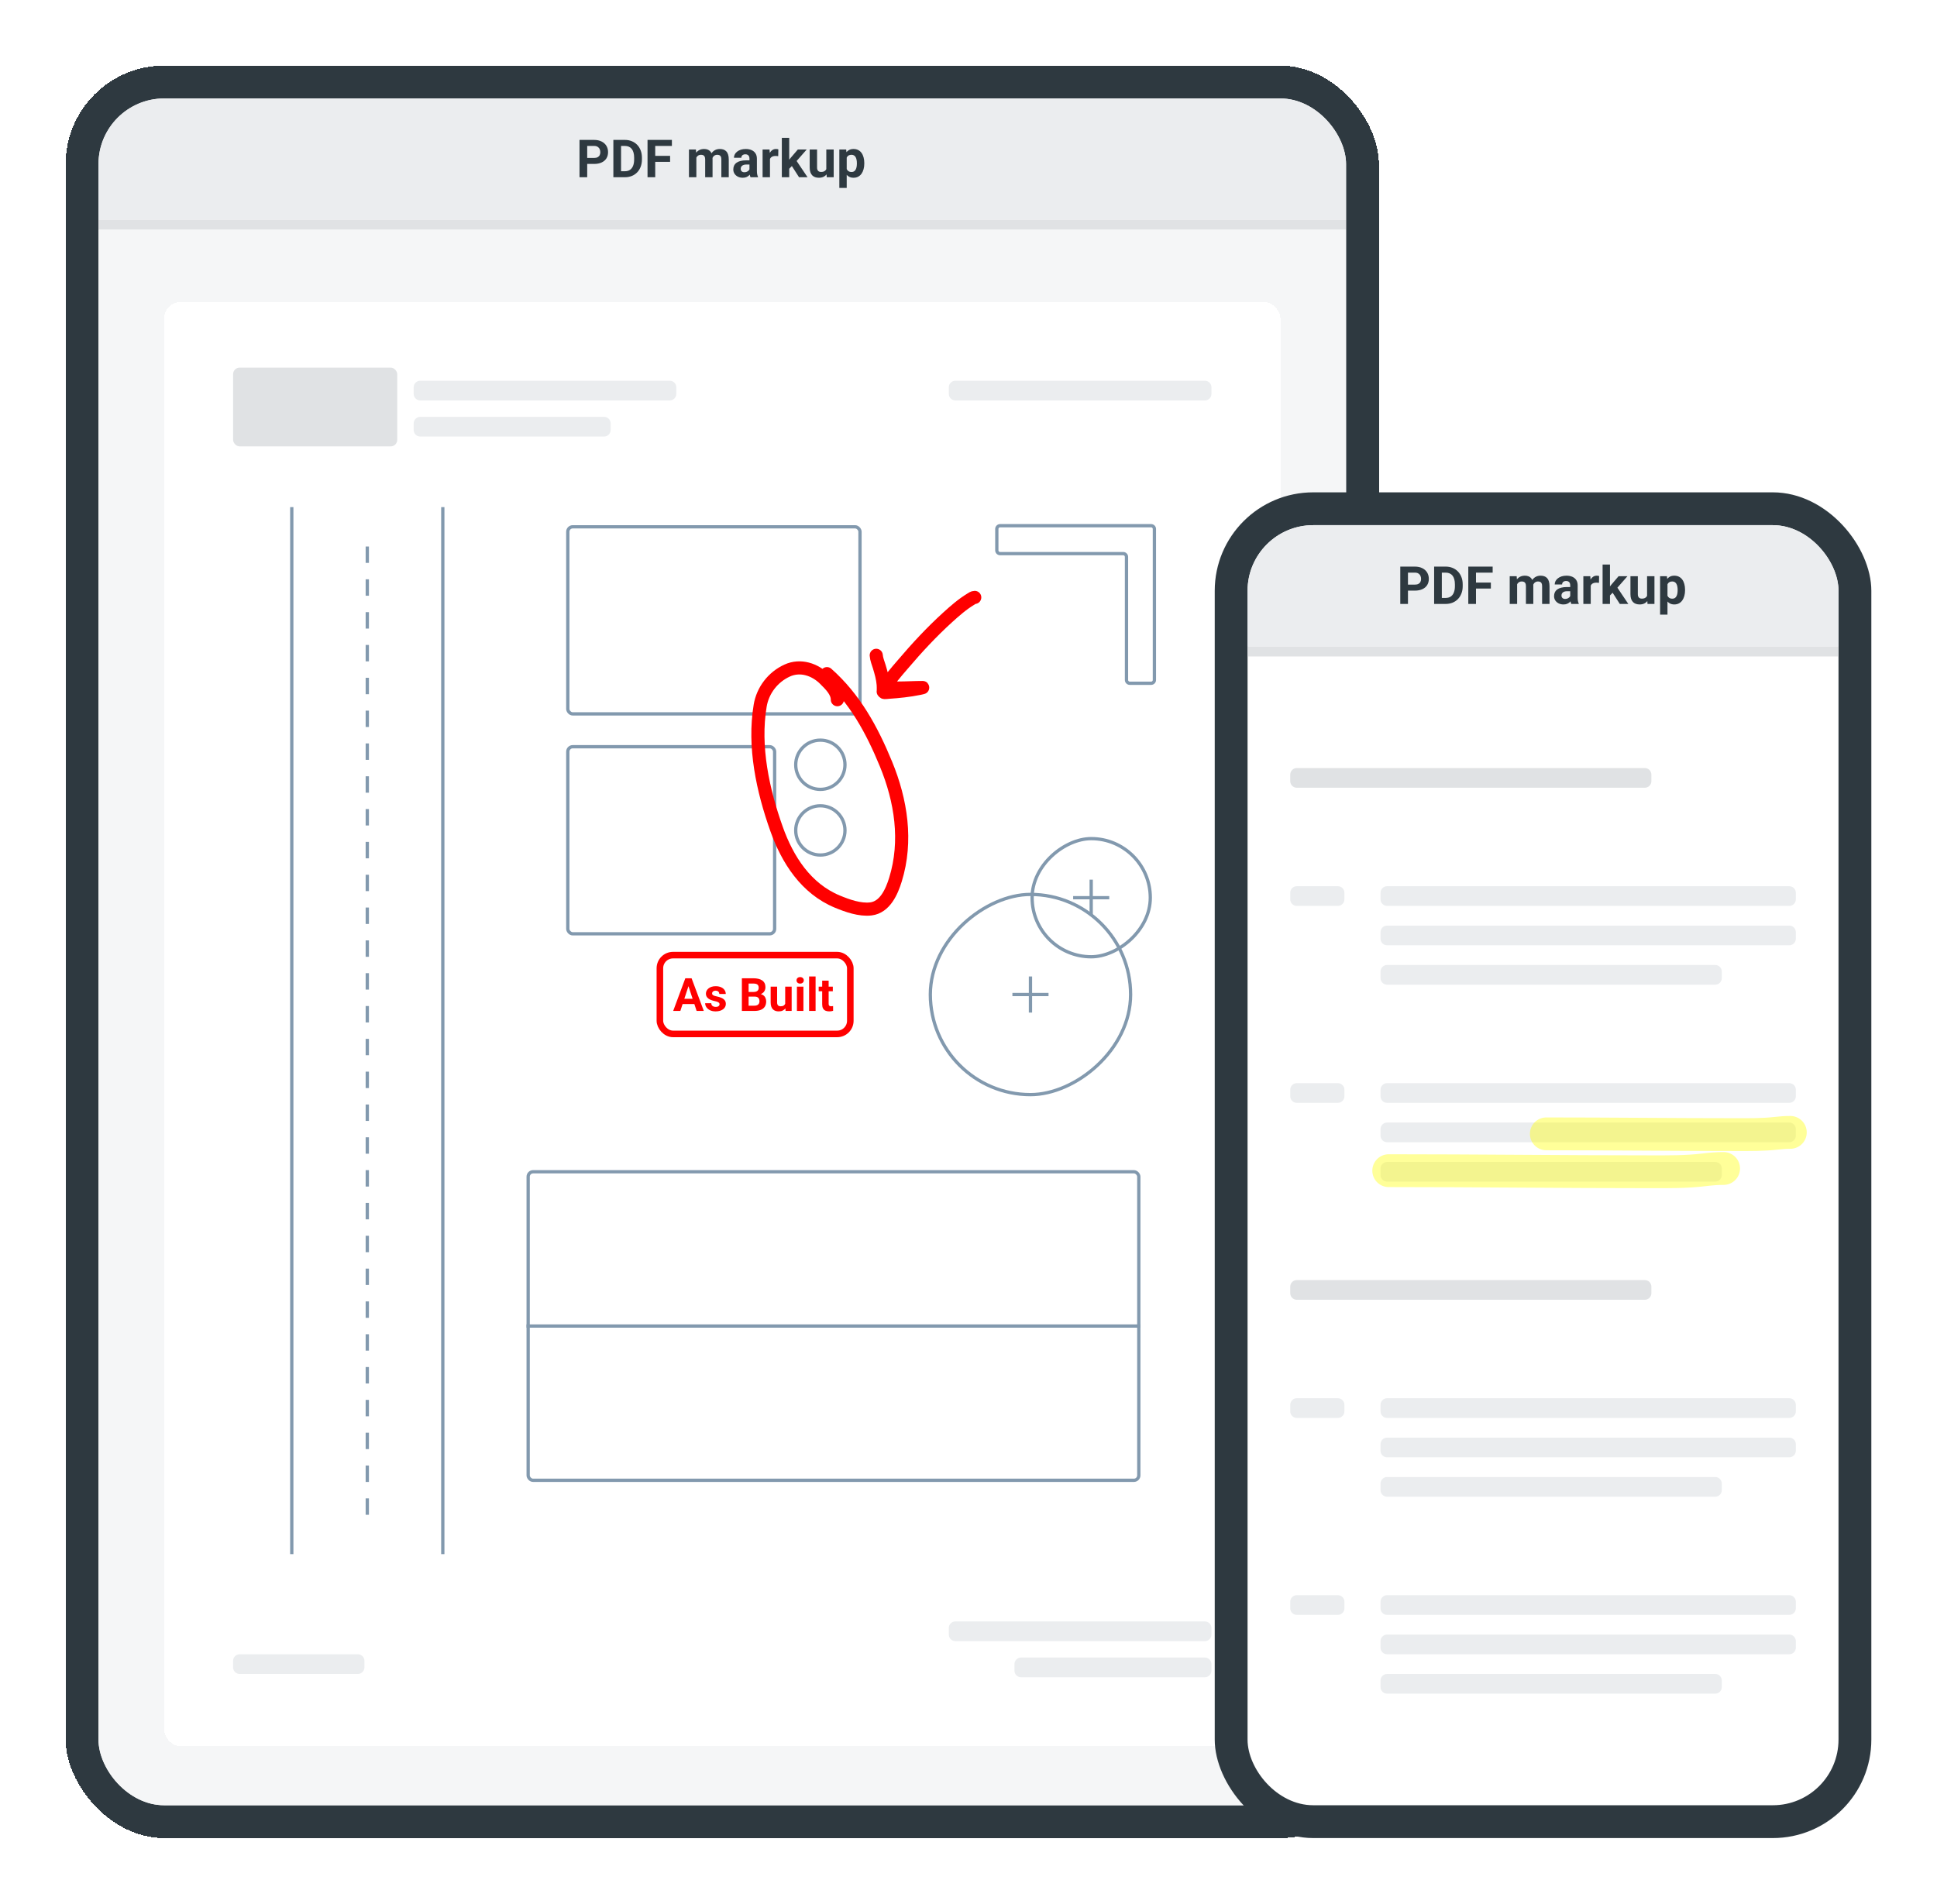 <svg width="590" height="580" viewBox="0 0 590 580" fill="none" xmlns="http://www.w3.org/2000/svg">
<g filter="url(#filter0_d_109_9638)">
<rect x="20" y="15" width="400" height="540" rx="30" fill="#2E3940" shape-rendering="crispEdges"/>
<g clip-path="url(#clip0_109_9638)">
<rect x="30" y="25" width="380" height="520" rx="20" fill="white"/>
<rect width="380" height="37" transform="translate(30 25)" fill="#EBEDEF"/>
<path d="M180.945 44.945H178.047V43.117H180.945C181.393 43.117 181.758 43.044 182.039 42.898C182.32 42.747 182.526 42.539 182.656 42.273C182.786 42.008 182.852 41.708 182.852 41.375C182.852 41.036 182.786 40.721 182.656 40.43C182.526 40.138 182.32 39.904 182.039 39.727C181.758 39.55 181.393 39.461 180.945 39.461H178.859V49H176.516V37.625H180.945C181.836 37.625 182.599 37.786 183.234 38.109C183.875 38.427 184.365 38.867 184.703 39.43C185.042 39.992 185.211 40.635 185.211 41.359C185.211 42.094 185.042 42.729 184.703 43.266C184.365 43.802 183.875 44.216 183.234 44.508C182.599 44.8 181.836 44.945 180.945 44.945ZM190.32 49H187.844L187.859 47.172H190.32C190.935 47.172 191.453 47.034 191.875 46.758C192.297 46.477 192.615 46.068 192.828 45.531C193.047 44.995 193.156 44.346 193.156 43.586V43.031C193.156 42.448 193.094 41.935 192.969 41.492C192.849 41.05 192.669 40.677 192.43 40.375C192.19 40.073 191.896 39.846 191.547 39.695C191.198 39.539 190.797 39.461 190.344 39.461H187.797V37.625H190.344C191.104 37.625 191.799 37.755 192.43 38.016C193.065 38.271 193.615 38.638 194.078 39.117C194.542 39.596 194.898 40.169 195.148 40.836C195.404 41.497 195.531 42.234 195.531 43.047V43.586C195.531 44.393 195.404 45.13 195.148 45.797C194.898 46.464 194.542 47.036 194.078 47.516C193.62 47.99 193.07 48.357 192.43 48.617C191.794 48.872 191.091 49 190.32 49ZM189.172 37.625V49H186.828V37.625H189.172ZM199.578 37.625V49H197.234V37.625H199.578ZM204.109 42.484V44.312H198.938V42.484H204.109ZM204.656 37.625V39.461H198.938V37.625H204.656ZM212.109 42.297V49H209.852V40.547H211.969L212.109 42.297ZM211.797 44.477H211.172C211.172 43.888 211.242 43.346 211.383 42.852C211.529 42.352 211.74 41.919 212.016 41.555C212.297 41.185 212.643 40.898 213.055 40.695C213.466 40.492 213.943 40.391 214.484 40.391C214.859 40.391 215.203 40.448 215.516 40.562C215.828 40.672 216.096 40.846 216.32 41.086C216.549 41.32 216.727 41.628 216.852 42.008C216.977 42.383 217.039 42.833 217.039 43.359V49H214.789V43.609C214.789 43.224 214.737 42.927 214.633 42.719C214.529 42.51 214.38 42.365 214.188 42.281C214 42.198 213.773 42.156 213.508 42.156C213.216 42.156 212.961 42.216 212.742 42.336C212.529 42.456 212.352 42.622 212.211 42.836C212.07 43.044 211.966 43.289 211.898 43.57C211.831 43.852 211.797 44.154 211.797 44.477ZM216.828 44.219L216.023 44.32C216.023 43.768 216.091 43.255 216.227 42.781C216.367 42.307 216.573 41.891 216.844 41.531C217.12 41.172 217.461 40.893 217.867 40.695C218.273 40.492 218.742 40.391 219.273 40.391C219.68 40.391 220.049 40.45 220.383 40.57C220.716 40.685 221 40.87 221.234 41.125C221.474 41.375 221.656 41.703 221.781 42.109C221.911 42.516 221.977 43.013 221.977 43.602V49H219.719V43.602C219.719 43.211 219.667 42.914 219.562 42.711C219.464 42.503 219.318 42.359 219.125 42.281C218.938 42.198 218.714 42.156 218.453 42.156C218.182 42.156 217.945 42.211 217.742 42.32C217.539 42.425 217.37 42.57 217.234 42.758C217.099 42.945 216.997 43.164 216.93 43.414C216.862 43.659 216.828 43.927 216.828 44.219ZM228.281 47.094V43.328C228.281 43.057 228.237 42.825 228.148 42.633C228.06 42.435 227.922 42.281 227.734 42.172C227.552 42.062 227.315 42.008 227.023 42.008C226.773 42.008 226.557 42.052 226.375 42.141C226.193 42.224 226.052 42.346 225.953 42.508C225.854 42.664 225.805 42.849 225.805 43.062H223.555C223.555 42.703 223.638 42.362 223.805 42.039C223.971 41.716 224.214 41.432 224.531 41.188C224.849 40.938 225.227 40.742 225.664 40.602C226.107 40.461 226.602 40.391 227.148 40.391C227.805 40.391 228.388 40.5 228.898 40.719C229.409 40.938 229.81 41.266 230.102 41.703C230.398 42.141 230.547 42.688 230.547 43.344V46.961C230.547 47.425 230.576 47.805 230.633 48.102C230.69 48.393 230.773 48.648 230.883 48.867V49H228.609C228.5 48.771 228.417 48.484 228.359 48.141C228.307 47.792 228.281 47.443 228.281 47.094ZM228.578 43.852L228.594 45.125H227.336C227.039 45.125 226.781 45.159 226.562 45.227C226.344 45.294 226.164 45.391 226.023 45.516C225.883 45.635 225.779 45.776 225.711 45.938C225.648 46.099 225.617 46.276 225.617 46.469C225.617 46.661 225.661 46.836 225.75 46.992C225.839 47.143 225.966 47.263 226.133 47.352C226.299 47.435 226.495 47.477 226.719 47.477C227.057 47.477 227.352 47.409 227.602 47.273C227.852 47.138 228.044 46.971 228.18 46.773C228.32 46.575 228.393 46.388 228.398 46.211L228.992 47.164C228.909 47.378 228.794 47.599 228.648 47.828C228.508 48.057 228.328 48.273 228.109 48.477C227.891 48.675 227.628 48.839 227.32 48.969C227.013 49.094 226.648 49.156 226.227 49.156C225.69 49.156 225.203 49.05 224.766 48.836C224.333 48.617 223.99 48.318 223.734 47.938C223.484 47.552 223.359 47.115 223.359 46.625C223.359 46.182 223.443 45.789 223.609 45.445C223.776 45.102 224.021 44.812 224.344 44.578C224.672 44.339 225.081 44.159 225.57 44.039C226.06 43.914 226.628 43.852 227.273 43.852H228.578ZM234.531 42.391V49H232.281V40.547H234.398L234.531 42.391ZM237.078 40.492L237.039 42.578C236.93 42.562 236.797 42.55 236.641 42.539C236.49 42.523 236.352 42.516 236.227 42.516C235.909 42.516 235.633 42.557 235.398 42.641C235.169 42.719 234.977 42.836 234.82 42.992C234.669 43.148 234.555 43.339 234.477 43.562C234.404 43.786 234.362 44.042 234.352 44.328L233.898 44.188C233.898 43.641 233.953 43.138 234.062 42.68C234.172 42.216 234.331 41.812 234.539 41.469C234.753 41.125 235.013 40.859 235.32 40.672C235.628 40.484 235.979 40.391 236.375 40.391C236.5 40.391 236.628 40.401 236.758 40.422C236.888 40.438 236.995 40.461 237.078 40.492ZM240.391 36.992V49H238.141V36.992H240.391ZM245.719 40.547L242.047 44.734L240.078 46.727L239.258 45.102L240.82 43.117L243.016 40.547H245.719ZM243.383 49L240.883 45.094L242.438 43.734L245.977 49H243.383ZM251.688 46.977V40.547H253.938V49H251.82L251.688 46.977ZM251.938 45.242L252.602 45.227C252.602 45.789 252.536 46.312 252.406 46.797C252.276 47.276 252.081 47.693 251.82 48.047C251.56 48.396 251.232 48.669 250.836 48.867C250.44 49.06 249.974 49.156 249.438 49.156C249.026 49.156 248.646 49.099 248.297 48.984C247.953 48.865 247.656 48.68 247.406 48.43C247.161 48.175 246.969 47.849 246.828 47.453C246.693 47.052 246.625 46.57 246.625 46.008V40.547H248.875V46.023C248.875 46.273 248.904 46.484 248.961 46.656C249.023 46.828 249.109 46.969 249.219 47.078C249.328 47.188 249.456 47.266 249.602 47.312C249.753 47.359 249.919 47.383 250.102 47.383C250.565 47.383 250.93 47.289 251.195 47.102C251.466 46.914 251.656 46.659 251.766 46.336C251.88 46.008 251.938 45.643 251.938 45.242ZM257.906 42.172V52.25H255.656V40.547H257.742L257.906 42.172ZM263.258 44.68V44.844C263.258 45.458 263.185 46.029 263.039 46.555C262.898 47.081 262.69 47.539 262.414 47.93C262.138 48.315 261.794 48.617 261.383 48.836C260.977 49.05 260.508 49.156 259.977 49.156C259.461 49.156 259.013 49.052 258.633 48.844C258.253 48.635 257.932 48.344 257.672 47.969C257.417 47.589 257.211 47.148 257.055 46.648C256.898 46.148 256.779 45.612 256.695 45.039V44.609C256.779 43.995 256.898 43.432 257.055 42.922C257.211 42.406 257.417 41.961 257.672 41.586C257.932 41.206 258.25 40.911 258.625 40.703C259.005 40.495 259.451 40.391 259.961 40.391C260.497 40.391 260.969 40.492 261.375 40.695C261.786 40.898 262.13 41.19 262.406 41.57C262.688 41.95 262.898 42.404 263.039 42.93C263.185 43.456 263.258 44.039 263.258 44.68ZM261 44.844V44.68C261 44.32 260.969 43.99 260.906 43.688C260.849 43.38 260.755 43.112 260.625 42.883C260.5 42.654 260.333 42.477 260.125 42.352C259.922 42.221 259.674 42.156 259.383 42.156C259.076 42.156 258.812 42.206 258.594 42.305C258.38 42.404 258.206 42.547 258.07 42.734C257.935 42.922 257.833 43.146 257.766 43.406C257.698 43.667 257.656 43.961 257.641 44.289V45.375C257.667 45.76 257.74 46.107 257.859 46.414C257.979 46.716 258.164 46.956 258.414 47.133C258.664 47.31 258.992 47.398 259.398 47.398C259.695 47.398 259.945 47.333 260.148 47.203C260.352 47.068 260.516 46.883 260.641 46.648C260.771 46.414 260.862 46.143 260.914 45.836C260.971 45.529 261 45.198 261 44.844Z" fill="#2E3940"/>
<rect x="30" y="62" width="380" height="3" fill="#E0E2E4"/>
<rect width="380" height="480" transform="translate(30 65)" fill="#F5F6F7"/>
<g filter="url(#filter1_d_109_9638)">
<rect x="50" y="85" width="340" height="440" rx="5" fill="white" shape-rendering="crispEdges"/>
<rect x="71" y="105" width="50" height="24" rx="2" fill="#E0E2E4"/>
<path d="M126 111C126 109.895 126.895 109 128 109H204C205.105 109 206 109.895 206 111V113C206 114.105 205.105 115 204 115H128C126.895 115 126 114.105 126 113V111Z" fill="#EBEDEF"/>
<path d="M126 122C126 120.895 126.895 120 128 120H184C185.105 120 186 120.895 186 122V124C186 125.105 185.105 126 184 126H128C126.895 126 126 125.105 126 124V122Z" fill="#EBEDEF"/>
<path d="M289 111C289 109.895 289.895 109 291 109H367C368.105 109 369 109.895 369 111V113C369 114.105 368.105 115 367 115H291C289.895 115 289 114.105 289 113V111Z" fill="#EBEDEF"/>
<line x1="88.875" y1="147.5" x2="88.875" y2="466.5" stroke="#8299AE"/>
<line x1="111.875" y1="159.5" x2="111.875" y2="454.5" stroke="#8299AE" stroke-dasharray="5 5"/>
<line x1="134.875" y1="147.5" x2="134.875" y2="466.5" stroke="#8299AE"/>
<rect x="172.949" y="153.5" width="89" height="57" rx="1.5" stroke="#8299AE"/>
<rect x="172.949" y="220.5" width="63" height="57" rx="1.5" stroke="#8299AE"/>
<circle cx="249.875" cy="226" r="7.5" stroke="#8299AE"/>
<circle cx="249.875" cy="246" r="7.5" stroke="#8299AE"/>
<rect x="331.875" y="272" width="11" height="1" transform="rotate(-90 331.875 272)" fill="#8299AE"/>
<rect x="326.875" y="267" width="1" height="11" transform="rotate(-90 326.875 267)" fill="#8299AE"/>
<rect x="314.375" y="284.5" width="36" height="36" rx="18" transform="rotate(-90 314.375 284.5)" stroke="#8299AE"/>
<rect x="313.375" y="301.5" width="11" height="1" transform="rotate(-90 313.375 301.5)" fill="#8299AE"/>
<rect x="308.375" y="296.5" width="1" height="11" transform="rotate(-90 308.375 296.5)" fill="#8299AE"/>
<rect x="283.375" y="326.5" width="61" height="61" rx="30.5" transform="rotate(-90 283.375 326.5)" stroke="#8299AE"/>
<rect x="160.375" y="396.5" width="187" height="1" fill="#8299AE"/>
<rect x="160.875" y="350" width="186" height="94" rx="1.5" stroke="#8299AE"/>
<path d="M255.056 206.17C255.056 203.658 252.864 201.586 251.204 199.927C248.247 196.97 243.824 195.442 239.763 197.297C235.428 199.277 232.324 203.319 231.544 207.995C229.461 220.498 232.354 233.8 236.529 245.54C239.872 254.944 245.509 263.74 255.056 267.692C258.073 268.941 261.898 270.316 265.238 269.92C269.573 269.406 271.621 264.657 272.752 260.996C276.388 249.228 274.456 236.927 269.857 225.754C265.57 215.338 260.349 205.729 251.884 198.24" stroke="#FF0000" stroke-width="4" stroke-linecap="round"/>
<path d="M266.899 192.659C266.985 193.834 267.482 194.992 267.82 196.109C268.351 197.862 268.867 199.688 269.017 201.519C269.069 202.147 269.054 202.779 269.054 203.408C269.054 204.258 269.643 203.98 270.564 203.916C273.738 203.698 276.914 203.379 280.03 202.736C280.361 202.668 281.344 202.464 281.006 202.464C278.542 202.464 276.058 202.627 273.584 202.627C272.771 202.627 271.766 202.521 271.043 202.99C270.711 203.206 268.906 203.805 268.962 203.68C270.344 200.615 272.868 197.915 275.021 195.382C279.264 190.393 283.752 185.543 288.612 181.129C290.855 179.092 293.13 177.09 295.739 175.519C296.106 175.298 296.458 175.01 296.899 175.01" stroke="#FF0000" stroke-width="4" stroke-linecap="round"/>
<path d="M350.625 153.167H304.625C304.073 153.167 303.625 153.615 303.625 154.167V160.667C303.625 161.219 304.073 161.667 304.625 161.667H342.125C342.677 161.667 343.125 162.115 343.125 162.667V200.167C343.125 200.719 343.573 201.167 344.125 201.167H350.625C351.177 201.167 351.625 200.719 351.625 200.167V154.167C351.625 153.615 351.177 153.167 350.625 153.167Z" stroke="#8299AE"/>
<path d="M71 499C71 497.895 71.895 497 73 497H109C110.105 497 111 497.895 111 499V501C111 502.105 110.105 503 109 503H73C71.895 503 71 502.105 71 501V499Z" fill="#EBEDEF"/>
<path d="M289 489C289 487.895 289.895 487 291 487H367C368.105 487 369 487.895 369 489V491C369 492.105 368.105 493 367 493H291C289.895 493 289 492.105 289 491V489Z" fill="#EBEDEF"/>
<path d="M309 500C309 498.895 309.895 498 311 498H367C368.105 498 369 498.895 369 500V502C369 503.105 368.105 504 367 504H311C309.895 504 309 503.105 309 502V500Z" fill="#EBEDEF"/>
</g>
</g>
</g>
<g filter="url(#filter2_d_109_9638)">
<rect x="370" y="145" width="200" height="410" rx="30" fill="#2E3940"/>
<g clip-path="url(#clip1_109_9638)">
<rect x="380" y="155" width="180" height="390" rx="20" fill="white"/>
<path d="M380 174C380 163.507 388.507 155 399 155H541C551.493 155 560 163.507 560 174V192H380V174Z" fill="#EBEDEF"/>
<path d="M430.945 174.945H428.047V173.117H430.945C431.393 173.117 431.758 173.044 432.039 172.898C432.32 172.747 432.526 172.539 432.656 172.273C432.786 172.008 432.852 171.708 432.852 171.375C432.852 171.036 432.786 170.721 432.656 170.43C432.526 170.138 432.32 169.904 432.039 169.727C431.758 169.549 431.393 169.461 430.945 169.461H428.859V179H426.516V167.625H430.945C431.836 167.625 432.599 167.786 433.234 168.109C433.875 168.427 434.365 168.867 434.703 169.43C435.042 169.992 435.211 170.635 435.211 171.359C435.211 172.094 435.042 172.729 434.703 173.266C434.365 173.802 433.875 174.216 433.234 174.508C432.599 174.799 431.836 174.945 430.945 174.945ZM440.32 179H437.844L437.859 177.172H440.32C440.935 177.172 441.453 177.034 441.875 176.758C442.297 176.477 442.615 176.068 442.828 175.531C443.047 174.995 443.156 174.346 443.156 173.586V173.031C443.156 172.448 443.094 171.935 442.969 171.492C442.849 171.049 442.669 170.677 442.43 170.375C442.19 170.073 441.896 169.846 441.547 169.695C441.198 169.539 440.797 169.461 440.344 169.461H437.797V167.625H440.344C441.104 167.625 441.799 167.755 442.43 168.016C443.065 168.271 443.615 168.638 444.078 169.117C444.542 169.596 444.898 170.169 445.148 170.836C445.404 171.497 445.531 172.234 445.531 173.047V173.586C445.531 174.393 445.404 175.13 445.148 175.797C444.898 176.464 444.542 177.036 444.078 177.516C443.62 177.99 443.07 178.357 442.43 178.617C441.794 178.872 441.091 179 440.32 179ZM439.172 167.625V179H436.828V167.625H439.172ZM449.578 167.625V179H447.234V167.625H449.578ZM454.109 172.484V174.312H448.938V172.484H454.109ZM454.656 167.625V169.461H448.938V167.625H454.656ZM462.109 172.297V179H459.852V170.547H461.969L462.109 172.297ZM461.797 174.477H461.172C461.172 173.888 461.242 173.346 461.383 172.852C461.529 172.352 461.74 171.919 462.016 171.555C462.297 171.185 462.643 170.898 463.055 170.695C463.466 170.492 463.943 170.391 464.484 170.391C464.859 170.391 465.203 170.448 465.516 170.562C465.828 170.672 466.096 170.846 466.32 171.086C466.549 171.32 466.727 171.628 466.852 172.008C466.977 172.383 467.039 172.833 467.039 173.359V179H464.789V173.609C464.789 173.224 464.737 172.927 464.633 172.719C464.529 172.51 464.38 172.365 464.188 172.281C464 172.198 463.773 172.156 463.508 172.156C463.216 172.156 462.961 172.216 462.742 172.336C462.529 172.456 462.352 172.622 462.211 172.836C462.07 173.044 461.966 173.289 461.898 173.57C461.831 173.852 461.797 174.154 461.797 174.477ZM466.828 174.219L466.023 174.32C466.023 173.768 466.091 173.255 466.227 172.781C466.367 172.307 466.573 171.891 466.844 171.531C467.12 171.172 467.461 170.893 467.867 170.695C468.273 170.492 468.742 170.391 469.273 170.391C469.68 170.391 470.049 170.451 470.383 170.57C470.716 170.685 471 170.87 471.234 171.125C471.474 171.375 471.656 171.703 471.781 172.109C471.911 172.516 471.977 173.013 471.977 173.602V179H469.719V173.602C469.719 173.211 469.667 172.914 469.562 172.711C469.464 172.503 469.318 172.359 469.125 172.281C468.938 172.198 468.714 172.156 468.453 172.156C468.182 172.156 467.945 172.211 467.742 172.32C467.539 172.424 467.37 172.57 467.234 172.758C467.099 172.945 466.997 173.164 466.93 173.414C466.862 173.659 466.828 173.927 466.828 174.219ZM478.281 177.094V173.328C478.281 173.057 478.237 172.826 478.148 172.633C478.06 172.435 477.922 172.281 477.734 172.172C477.552 172.062 477.315 172.008 477.023 172.008C476.773 172.008 476.557 172.052 476.375 172.141C476.193 172.224 476.052 172.346 475.953 172.508C475.854 172.664 475.805 172.849 475.805 173.062H473.555C473.555 172.703 473.638 172.362 473.805 172.039C473.971 171.716 474.214 171.432 474.531 171.188C474.849 170.938 475.227 170.742 475.664 170.602C476.107 170.461 476.602 170.391 477.148 170.391C477.805 170.391 478.388 170.5 478.898 170.719C479.409 170.938 479.81 171.266 480.102 171.703C480.398 172.141 480.547 172.688 480.547 173.344V176.961C480.547 177.424 480.576 177.805 480.633 178.102C480.69 178.393 480.773 178.648 480.883 178.867V179H478.609C478.5 178.771 478.417 178.484 478.359 178.141C478.307 177.792 478.281 177.443 478.281 177.094ZM478.578 173.852L478.594 175.125H477.336C477.039 175.125 476.781 175.159 476.562 175.227C476.344 175.294 476.164 175.391 476.023 175.516C475.883 175.635 475.779 175.776 475.711 175.938C475.648 176.099 475.617 176.276 475.617 176.469C475.617 176.661 475.661 176.836 475.75 176.992C475.839 177.143 475.966 177.263 476.133 177.352C476.299 177.435 476.495 177.477 476.719 177.477C477.057 177.477 477.352 177.409 477.602 177.273C477.852 177.138 478.044 176.971 478.18 176.773C478.32 176.576 478.393 176.388 478.398 176.211L478.992 177.164C478.909 177.378 478.794 177.599 478.648 177.828C478.508 178.057 478.328 178.273 478.109 178.477C477.891 178.674 477.628 178.839 477.32 178.969C477.013 179.094 476.648 179.156 476.227 179.156C475.69 179.156 475.203 179.049 474.766 178.836C474.333 178.617 473.99 178.318 473.734 177.938C473.484 177.552 473.359 177.115 473.359 176.625C473.359 176.182 473.443 175.789 473.609 175.445C473.776 175.102 474.021 174.812 474.344 174.578C474.672 174.339 475.081 174.159 475.57 174.039C476.06 173.914 476.628 173.852 477.273 173.852H478.578ZM484.531 172.391V179H482.281V170.547H484.398L484.531 172.391ZM487.078 170.492L487.039 172.578C486.93 172.562 486.797 172.549 486.641 172.539C486.49 172.523 486.352 172.516 486.227 172.516C485.909 172.516 485.633 172.557 485.398 172.641C485.169 172.719 484.977 172.836 484.82 172.992C484.669 173.148 484.555 173.339 484.477 173.562C484.404 173.786 484.362 174.042 484.352 174.328L483.898 174.188C483.898 173.641 483.953 173.138 484.062 172.68C484.172 172.216 484.331 171.812 484.539 171.469C484.753 171.125 485.013 170.859 485.32 170.672C485.628 170.484 485.979 170.391 486.375 170.391C486.5 170.391 486.628 170.401 486.758 170.422C486.888 170.438 486.995 170.461 487.078 170.492ZM490.391 166.992V179H488.141V166.992H490.391ZM495.719 170.547L492.047 174.734L490.078 176.727L489.258 175.102L490.82 173.117L493.016 170.547H495.719ZM493.383 179L490.883 175.094L492.438 173.734L495.977 179H493.383ZM501.688 176.977V170.547H503.938V179H501.82L501.688 176.977ZM501.938 175.242L502.602 175.227C502.602 175.789 502.536 176.312 502.406 176.797C502.276 177.276 502.081 177.693 501.82 178.047C501.56 178.396 501.232 178.669 500.836 178.867C500.44 179.06 499.974 179.156 499.438 179.156C499.026 179.156 498.646 179.099 498.297 178.984C497.953 178.865 497.656 178.68 497.406 178.43C497.161 178.174 496.969 177.849 496.828 177.453C496.693 177.052 496.625 176.57 496.625 176.008V170.547H498.875V176.023C498.875 176.273 498.904 176.484 498.961 176.656C499.023 176.828 499.109 176.969 499.219 177.078C499.328 177.188 499.456 177.266 499.602 177.312C499.753 177.359 499.919 177.383 500.102 177.383C500.565 177.383 500.93 177.289 501.195 177.102C501.466 176.914 501.656 176.659 501.766 176.336C501.88 176.008 501.938 175.643 501.938 175.242ZM507.906 172.172V182.25H505.656V170.547H507.742L507.906 172.172ZM513.258 174.68V174.844C513.258 175.458 513.185 176.029 513.039 176.555C512.898 177.081 512.69 177.539 512.414 177.93C512.138 178.315 511.794 178.617 511.383 178.836C510.977 179.049 510.508 179.156 509.977 179.156C509.461 179.156 509.013 179.052 508.633 178.844C508.253 178.635 507.932 178.344 507.672 177.969C507.417 177.589 507.211 177.148 507.055 176.648C506.898 176.148 506.779 175.612 506.695 175.039V174.609C506.779 173.995 506.898 173.432 507.055 172.922C507.211 172.406 507.417 171.961 507.672 171.586C507.932 171.206 508.25 170.911 508.625 170.703C509.005 170.495 509.451 170.391 509.961 170.391C510.497 170.391 510.969 170.492 511.375 170.695C511.786 170.898 512.13 171.19 512.406 171.57C512.688 171.951 512.898 172.404 513.039 172.93C513.185 173.456 513.258 174.039 513.258 174.68ZM511 174.844V174.68C511 174.32 510.969 173.99 510.906 173.688C510.849 173.38 510.755 173.112 510.625 172.883C510.5 172.654 510.333 172.477 510.125 172.352C509.922 172.221 509.674 172.156 509.383 172.156C509.076 172.156 508.812 172.206 508.594 172.305C508.38 172.404 508.206 172.547 508.07 172.734C507.935 172.922 507.833 173.146 507.766 173.406C507.698 173.667 507.656 173.961 507.641 174.289V175.375C507.667 175.76 507.74 176.107 507.859 176.414C507.979 176.716 508.164 176.956 508.414 177.133C508.664 177.31 508.992 177.398 509.398 177.398C509.695 177.398 509.945 177.333 510.148 177.203C510.352 177.068 510.516 176.883 510.641 176.648C510.771 176.414 510.862 176.143 510.914 175.836C510.971 175.529 511 175.198 511 174.844Z" fill="#2E3940"/>
<rect x="380" y="192" width="180" height="3" fill="#E0E2E4"/>
<path d="M393 231C393 229.895 393.895 229 395 229H501C502.105 229 503 229.895 503 231V233C503 234.105 502.105 235 501 235H395C393.895 235 393 234.105 393 233V231Z" fill="#E0E2E4"/>
<path d="M420.5 279C420.5 277.895 421.395 277 422.5 277H545C546.105 277 547 277.895 547 279V281C547 282.105 546.105 283 545 283H422.5C421.395 283 420.5 282.105 420.5 281V279Z" fill="#EBEDEF"/>
<path d="M420.5 267C420.5 265.895 421.395 265 422.5 265H545C546.105 265 547 265.895 547 267V269C547 270.105 546.105 271 545 271H422.5C421.395 271 420.5 270.105 420.5 269V267Z" fill="#EBEDEF"/>
<path d="M393 267C393 265.895 393.895 265 395 265H407.5C408.605 265 409.5 265.895 409.5 267V269C409.5 270.105 408.605 271 407.5 271H395C393.895 271 393 270.105 393 269V267Z" fill="#EBEDEF"/>
<path d="M420.5 291C420.5 289.895 421.395 289 422.5 289H522.45C523.555 289 524.45 289.895 524.45 291V293C524.45 294.105 523.555 295 522.45 295H422.5C421.395 295 420.5 294.105 420.5 293V291Z" fill="#EBEDEF"/>
<path d="M420.5 339C420.5 337.895 421.395 337 422.5 337H545C546.105 337 547 337.895 547 339V341C547 342.105 546.105 343 545 343H422.5C421.395 343 420.5 342.105 420.5 341V339Z" fill="#EBEDEF"/>
<path d="M420.5 327C420.5 325.895 421.395 325 422.5 325H545C546.105 325 547 325.895 547 327V329C547 330.105 546.105 331 545 331H422.5C421.395 331 420.5 330.105 420.5 329V327Z" fill="#EBEDEF"/>
<path d="M393 327C393 325.895 393.895 325 395 325H407.5C408.605 325 409.5 325.895 409.5 327V329C409.5 330.105 408.605 331 407.5 331H395C393.895 331 393 330.105 393 329V327Z" fill="#EBEDEF"/>
<path d="M420.5 351C420.5 349.895 421.395 349 422.5 349H522.45C523.555 349 524.45 349.895 524.45 351V353C524.45 354.105 523.555 355 522.45 355H422.5C421.395 355 420.5 354.105 420.5 353V351Z" fill="#EBEDEF"/>
<path d="M471 340.45C490.373 340.45 509.737 340.676 529.108 340.676C533.095 340.676 537.029 340.727 540.995 340.275C542.462 340.108 543.85 340 545.324 340" stroke="#FFFF00" stroke-opacity="0.4" stroke-width="10" stroke-linecap="round"/>
<path d="M423 351.665C449.587 351.665 476.161 351.997 502.745 351.997C508.217 351.997 513.615 352.073 519.059 351.406C521.072 351.16 522.976 351 525 351" stroke="#FFFF00" stroke-opacity="0.4" stroke-width="10" stroke-linecap="round"/>
<path d="M393 387C393 385.895 393.895 385 395 385H501C502.105 385 503 385.895 503 387V389C503 390.105 502.105 391 501 391H395C393.895 391 393 390.105 393 389V387Z" fill="#E0E2E4"/>
<path d="M420.5 435C420.5 433.895 421.395 433 422.5 433H545C546.105 433 547 433.895 547 435V437C547 438.105 546.105 439 545 439H422.5C421.395 439 420.5 438.105 420.5 437V435Z" fill="#EBEDEF"/>
<path d="M420.5 423C420.5 421.895 421.395 421 422.5 421H545C546.105 421 547 421.895 547 423V425C547 426.105 546.105 427 545 427H422.5C421.395 427 420.5 426.105 420.5 425V423Z" fill="#EBEDEF"/>
<path d="M393 423C393 421.895 393.895 421 395 421H407.5C408.605 421 409.5 421.895 409.5 423V425C409.5 426.105 408.605 427 407.5 427H395C393.895 427 393 426.105 393 425V423Z" fill="#EBEDEF"/>
<path d="M420.5 447C420.5 445.895 421.395 445 422.5 445H522.45C523.555 445 524.45 445.895 524.45 447V449C524.45 450.105 523.555 451 522.45 451H422.5C421.395 451 420.5 450.105 420.5 449V447Z" fill="#EBEDEF"/>
<path d="M420.5 495C420.5 493.895 421.395 493 422.5 493H545C546.105 493 547 493.895 547 495V497C547 498.105 546.105 499 545 499H422.5C421.395 499 420.5 498.105 420.5 497V495Z" fill="#EBEDEF"/>
<path d="M420.5 483C420.5 481.895 421.395 481 422.5 481H545C546.105 481 547 481.895 547 483V485C547 486.105 546.105 487 545 487H422.5C421.395 487 420.5 486.105 420.5 485V483Z" fill="#EBEDEF"/>
<path d="M393 483C393 481.895 393.895 481 395 481H407.5C408.605 481 409.5 481.895 409.5 483V485C409.5 486.105 408.605 487 407.5 487H395C393.895 487 393 486.105 393 485V483Z" fill="#EBEDEF"/>
<path d="M420.5 507C420.5 505.895 421.395 505 422.5 505H522.45C523.555 505 524.45 505.895 524.45 507V509C524.45 510.105 523.555 511 522.45 511H422.5C421.395 511 420.5 510.105 420.5 509V507Z" fill="#EBEDEF"/>
</g>
</g>
<path d="M209.936 299.749L207.229 308H205.048L208.746 298.047H210.134L209.936 299.749ZM212.185 308L209.471 299.749L209.252 298.047H210.653L214.372 308H212.185ZM212.062 304.295V305.901H206.805V304.295H212.062ZM219.171 305.956C219.171 305.815 219.13 305.687 219.048 305.573C218.966 305.459 218.813 305.354 218.59 305.259C218.371 305.159 218.054 305.067 217.64 304.985C217.266 304.903 216.917 304.801 216.594 304.678C216.275 304.55 215.997 304.397 215.76 304.22C215.527 304.042 215.345 303.832 215.213 303.591C215.081 303.345 215.015 303.064 215.015 302.75C215.015 302.44 215.081 302.148 215.213 301.875C215.35 301.602 215.543 301.36 215.794 301.15C216.049 300.936 216.359 300.77 216.724 300.651C217.093 300.528 217.507 300.467 217.968 300.467C218.61 300.467 219.162 300.569 219.622 300.774C220.087 300.979 220.442 301.262 220.688 301.622C220.939 301.978 221.064 302.383 221.064 302.839H219.096C219.096 302.647 219.055 302.477 218.973 302.326C218.895 302.171 218.772 302.05 218.604 301.964C218.439 301.873 218.225 301.827 217.961 301.827C217.742 301.827 217.553 301.866 217.394 301.943C217.234 302.016 217.111 302.117 217.024 302.244C216.942 302.367 216.901 302.504 216.901 302.654C216.901 302.768 216.924 302.871 216.97 302.962C217.02 303.049 217.1 303.128 217.209 303.201C217.318 303.274 217.46 303.342 217.633 303.406C217.811 303.465 218.029 303.52 218.289 303.57C218.822 303.68 219.299 303.823 219.718 304.001C220.137 304.174 220.47 304.411 220.716 304.712C220.962 305.008 221.085 305.398 221.085 305.881C221.085 306.209 221.012 306.51 220.866 306.783C220.72 307.057 220.511 307.296 220.237 307.501C219.964 307.701 219.636 307.859 219.253 307.973C218.875 308.082 218.449 308.137 217.975 308.137C217.286 308.137 216.703 308.014 216.225 307.768C215.751 307.521 215.391 307.209 215.145 306.831C214.903 306.448 214.782 306.056 214.782 305.655H216.648C216.658 305.924 216.726 306.141 216.854 306.305C216.986 306.469 217.152 306.587 217.353 306.66C217.558 306.733 217.779 306.77 218.016 306.77C218.271 306.77 218.483 306.735 218.651 306.667C218.82 306.594 218.948 306.498 219.034 306.38C219.125 306.257 219.171 306.116 219.171 305.956ZM229.869 303.632H227.312L227.299 302.224H229.445C229.824 302.224 230.133 302.176 230.375 302.08C230.617 301.98 230.797 301.836 230.915 301.649C231.038 301.458 231.1 301.226 231.1 300.952C231.1 300.642 231.04 300.392 230.922 300.2C230.808 300.009 230.628 299.87 230.382 299.783C230.14 299.697 229.828 299.653 229.445 299.653H228.023V308H225.973V298.047H229.445C230.024 298.047 230.541 298.102 230.997 298.211C231.457 298.32 231.847 298.487 232.166 298.71C232.485 298.933 232.729 299.216 232.897 299.558C233.066 299.895 233.15 300.296 233.15 300.761C233.15 301.171 233.057 301.549 232.87 301.896C232.688 302.242 232.398 302.524 232.002 302.743C231.61 302.962 231.097 303.083 230.464 303.105L229.869 303.632ZM229.78 308H226.752L227.552 306.4H229.78C230.14 306.4 230.434 306.343 230.662 306.229C230.89 306.111 231.059 305.951 231.168 305.751C231.277 305.55 231.332 305.32 231.332 305.061C231.332 304.769 231.282 304.516 231.182 304.302C231.086 304.088 230.931 303.924 230.717 303.81C230.503 303.691 230.22 303.632 229.869 303.632H227.894L227.907 302.224H230.368L230.84 302.777C231.446 302.768 231.934 302.875 232.303 303.099C232.676 303.317 232.948 303.602 233.116 303.953C233.289 304.304 233.376 304.68 233.376 305.081C233.376 305.719 233.237 306.257 232.959 306.694C232.681 307.127 232.273 307.453 231.735 307.672C231.202 307.891 230.55 308 229.78 308ZM239.166 306.229V300.604H241.135V308H239.282L239.166 306.229ZM239.385 304.712L239.966 304.698C239.966 305.19 239.909 305.648 239.795 306.072C239.681 306.492 239.51 306.856 239.282 307.166C239.054 307.471 238.767 307.711 238.421 307.884C238.075 308.052 237.667 308.137 237.197 308.137C236.837 308.137 236.505 308.087 236.199 307.986C235.898 307.882 235.639 307.72 235.42 307.501C235.206 307.278 235.037 306.993 234.914 306.646C234.796 306.296 234.736 305.874 234.736 305.382V300.604H236.705V305.396C236.705 305.614 236.73 305.799 236.78 305.949C236.835 306.1 236.91 306.223 237.006 306.318C237.102 306.414 237.213 306.482 237.341 306.523C237.473 306.564 237.619 306.585 237.778 306.585C238.184 306.585 238.503 306.503 238.735 306.339C238.972 306.175 239.139 305.951 239.234 305.669C239.335 305.382 239.385 305.063 239.385 304.712ZM244.717 300.604V308H242.741V300.604H244.717ZM242.618 298.676C242.618 298.389 242.718 298.152 242.919 297.965C243.119 297.778 243.388 297.685 243.726 297.685C244.058 297.685 244.325 297.778 244.525 297.965C244.73 298.152 244.833 298.389 244.833 298.676C244.833 298.963 244.73 299.2 244.525 299.387C244.325 299.574 244.058 299.667 243.726 299.667C243.388 299.667 243.119 299.574 242.919 299.387C242.718 299.2 242.618 298.963 242.618 298.676ZM248.422 297.5V308H246.446V297.5H248.422ZM253.672 300.604V301.998H249.365V300.604H253.672ZM250.432 298.778H252.4V305.771C252.4 305.986 252.428 306.15 252.482 306.264C252.542 306.378 252.628 306.457 252.742 306.503C252.856 306.544 253 306.564 253.173 306.564C253.296 306.564 253.405 306.56 253.501 306.551C253.601 306.537 253.686 306.523 253.754 306.51L253.761 307.959C253.592 308.014 253.41 308.057 253.214 308.089C253.018 308.121 252.801 308.137 252.564 308.137C252.132 308.137 251.753 308.066 251.43 307.925C251.111 307.779 250.865 307.547 250.691 307.228C250.518 306.909 250.432 306.489 250.432 305.97V298.778Z" fill="#FF0000"/>
<rect x="201" y="291" width="58" height="24" rx="4" stroke="#FF0000" stroke-width="2"/>
<defs>
<filter id="filter0_d_109_9638" x="0" y="0" width="440" height="580" filterUnits="userSpaceOnUse" color-interpolation-filters="sRGB">
<feFlood flood-opacity="0" result="BackgroundImageFix"/>
<feColorMatrix in="SourceAlpha" type="matrix" values="0 0 0 0 0 0 0 0 0 0 0 0 0 0 0 0 0 0 127 0" result="hardAlpha"/>
<feOffset dy="5"/>
<feGaussianBlur stdDeviation="10"/>
<feComposite in2="hardAlpha" operator="out"/>
<feColorMatrix type="matrix" values="0 0 0 0 0.431 0 0 0 0 0.522 0 0 0 0 0.62 0 0 0 0.25 0"/>
<feBlend mode="normal" in2="BackgroundImageFix" result="effect1_dropShadow_109_9638"/>
<feBlend mode="normal" in="SourceGraphic" in2="effect1_dropShadow_109_9638" result="shape"/>
</filter>
<filter id="filter1_d_109_9638" x="45" y="82" width="350" height="450" filterUnits="userSpaceOnUse" color-interpolation-filters="sRGB">
<feFlood flood-opacity="0" result="BackgroundImageFix"/>
<feColorMatrix in="SourceAlpha" type="matrix" values="0 0 0 0 0 0 0 0 0 0 0 0 0 0 0 0 0 0 127 0" result="hardAlpha"/>
<feOffset dy="2"/>
<feGaussianBlur stdDeviation="2.5"/>
<feComposite in2="hardAlpha" operator="out"/>
<feColorMatrix type="matrix" values="0 0 0 0 0.431 0 0 0 0 0.522 0 0 0 0 0.62 0 0 0 0.1 0"/>
<feBlend mode="normal" in2="BackgroundImageFix" result="effect1_dropShadow_109_9638"/>
<feBlend mode="normal" in="SourceGraphic" in2="effect1_dropShadow_109_9638" result="shape"/>
</filter>
<filter id="filter2_d_109_9638" x="350" y="130" width="240" height="450" filterUnits="userSpaceOnUse" color-interpolation-filters="sRGB">
<feFlood flood-opacity="0" result="BackgroundImageFix"/>
<feColorMatrix in="SourceAlpha" type="matrix" values="0 0 0 0 0 0 0 0 0 0 0 0 0 0 0 0 0 0 127 0" result="hardAlpha"/>
<feOffset dy="5"/>
<feGaussianBlur stdDeviation="10"/>
<feComposite in2="hardAlpha" operator="out"/>
<feColorMatrix type="matrix" values="0 0 0 0 0.431 0 0 0 0 0.522 0 0 0 0 0.62 0 0 0 0.25 0"/>
<feBlend mode="normal" in2="BackgroundImageFix" result="effect1_dropShadow_109_9638"/>
<feBlend mode="normal" in="SourceGraphic" in2="effect1_dropShadow_109_9638" result="shape"/>
</filter>
<clipPath id="clip0_109_9638">
<rect x="30" y="25" width="380" height="520" rx="20" fill="white"/>
</clipPath>
<clipPath id="clip1_109_9638">
<rect x="380" y="155" width="180" height="390" rx="20" fill="white"/>
</clipPath>
</defs>
</svg>
